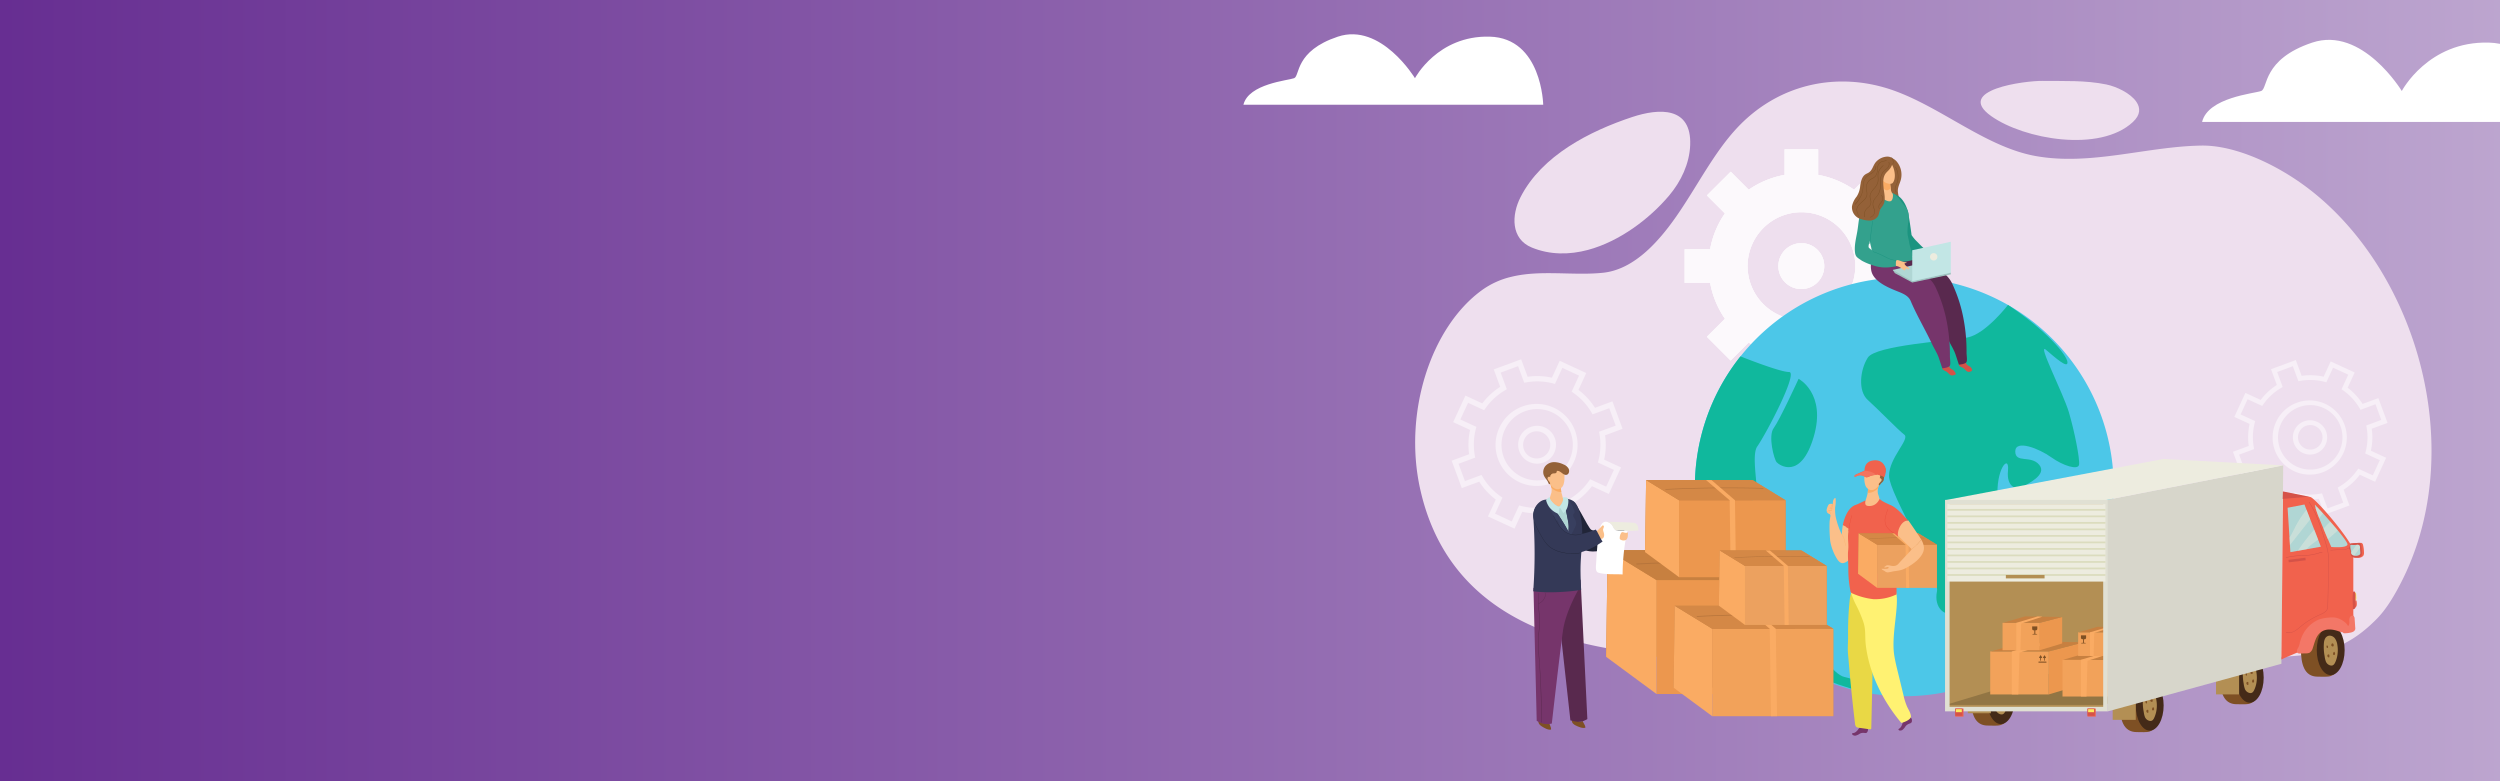 <svg xmlns="http://www.w3.org/2000/svg" xmlns:xlink="http://www.w3.org/1999/xlink" id="eUYjDZgHNsX1" shape-rendering="geometricPrecision" text-rendering="geometricPrecision" viewBox="0 0 1200 375" width="1200" height="375" preserveAspectRatio="xMidYMin slice" aria-hidden="true" focusable="false"><rect x="0" y="0" width="1200" height="375" fill="#333333" stroke="none"/><defs><path id="reuse-0" d="M915.35 128.83v-16.1h-12.23A44.2 44.2 0 0 0 896 95.5l8.63-8.64-11.38-11.38-8.64 8.64A44.37 44.37 0 0 0 867.38 77V64.76h-16.09V77a44.41 44.41 0 0 0-17.24 7.13l-8.64-8.64L814 86.86l8.64 8.64a44.2 44.2 0 0 0-7.12 17.23h-12.2v16.1h12.23a44.2 44.2 0 0 0 7.12 17.23L814 154.7l11.38 11.38 8.64-8.64c5.18 3.57 11.05 6 17.24 7.13v12.23h16.09v-12.23a44.37 44.37 0 0 0 17.23-7.13l8.64 8.64 11.38-11.38-8.6-8.64a44.2 44.2 0 0 0 7.12-17.23Zm-56 17.81a25.87 25.87 0 1 1 .04-51.74 25.87 25.87 0 0 1-.06 51.74Z"></path><path id="reuse-1" d="M870.3 120.78a11 11 0 1 1-22 0 11 11 0 0 1 22 0Z"></path></defs><style>@keyframes eUYjDZgHNsX8_tr__tr{0%{transform:translate(864.665px,127.73px) rotate(0deg)}to{transform:translate(864.665px,127.73px) rotate(360deg)}}@keyframes eUYjDZgHNsX16_tr__tr{0%{transform:translate(737.815px,213.475px) rotate(0deg)}to{transform:translate(737.815px,213.475px) rotate(360deg)}}@keyframes eUYjDZgHNsX139_tr__tr{0%{transform:translate(1108.915px,209.92px) rotate(0deg)}to{transform:translate(1108.915px,209.92px) rotate(180deg)}}@keyframes eUYjDZgHNsX142_ts__ts{0%{transform:translate(994.9px,101.24px) scale(0,0);animation-timing-function:cubic-bezier(.55,.085,.68,.53)}8.333%{transform:translate(994.9px,101.24px) scale(1.1,1.1)}11.667%,81.667%{transform:translate(994.9px,101.24px) scale(1,1)}85%{transform:translate(994.9px,101.24px) scale(1.1,1.1);animation-timing-function:cubic-bezier(.215,.61,.355,1)}to{transform:translate(994.9px,101.24px) scale(0,0)}}@keyframes eUYjDZgHNsX147_ts__ts{0%,to{transform:translate(1054.84px,175.269px) scale(0,0)}11.667%{transform:translate(1054.84px,175.269px) scale(0,0);animation-timing-function:cubic-bezier(.755,.05,.855,.06)}21.667%,25%,81.667%{transform:translate(1054.84px,175.269px) scale(1,1)}85%{transform:translate(1054.84px,175.269px) scale(1.1,1.1);animation-timing-function:cubic-bezier(.215,.61,.355,1)}}@keyframes eUYjDZgHNsX242_to__to{0%{transform:translate(972.665px,260.59px)}48.333%{transform:translate(972.665px,268.357px)}to{transform:translate(972.665px,260.516px)}}@keyframes eUYjDZgHNsX242_ts__ts{0%,99.667%,to{transform:scale(1,1)}48.333%{transform:scale(1,1.463)}}</style><defs><linearGradient id="eUYjDZgHNsX3-fill" x1="0" x2="1212.68" y1="192.12" y2="192.12" gradientUnits="userSpaceOnUse" spreadMethod="pad"><stop id="eUYjDZgHNsX3-fill-0" offset="0%" stop-color="#662d91"></stop><stop id="eUYjDZgHNsX3-fill-1" offset="100%" stop-color="#bea7d0"></stop></linearGradient></defs><g transform="matrix(1.016 0 0 1.039 -9.56 -7.55)"><rect width="1200" height="375" fill="url(#eUYjDZgHNsX3-fill)" rx="0" ry="0"></rect></g><g fill="#eedfee"><path d="M720.15 125.91c14.13-3.46 29.69-.43 44-1.94 15.29-1.61 27.56-15.63 37.09-29.9C810 81 817.61 66.37 827.75 55.23c20.1-22.09 49.15-28.23 75.88-18.74 23.13 8.25 44.37 27.14 68.07 31.44 26.43 4.79 53.32-4.56 79.55-5 16.2-.27 36 9 50.74 20.08 53.59 40.26 78.46 128.31 43.84 192.23-2.9 5.37-6.1 10.51-10 14.55-16.79 17.33-31.53 17.92-52 18.79-25.81 1.11-61.77 1.94-87.74 2.41-73.9 1.35-98.26.41-172-2.41-33.76-1.29-129.26 2.56-147.75-80.85-8.12-36.62 5.13-77.61 29.65-95.4a39.45 39.45 0 0 1 14.16-6.42Z" transform="translate(5.33 6.95)"></path><path d="M756.93 113c15.23-4.1 29.57-15 38.91-26.07 5.71-6.78 9.77-15.29 10.12-24.24.72-18.5-14.78-17.79-27.88-13.45-20.23 6.71-43.36 18.41-53.57 38.47-4.35 8.53-4.74 20 5.45 24.17 8.74 3.58 18.04 3.51 26.97 1.12ZM1020.18 42c1.91 2.85 2 6.18-1.74 9.63-15.85 14.76-52.21 8.35-68-2.86-17.76-12.61 16.21-17 24.66-16.89 10.19.13 20.5-.36 30.56 1.7 4.81.98 11.7 4.17 14.52 8.42Z" transform="translate(5.33 6.95)"></path></g><g style="animation:eUYjDZgHNsX8_tr__tr 6000ms linear infinite normal forwards" transform="translate(864.67 127.73)"><g transform="translate(-864.67 -127.73)"><g fill="#fff" opacity=".8"><use xlink:href="#reuse-0" transform="translate(5.33 6.95)"></use><use xlink:href="#reuse-1" transform="translate(5.33 6.95)"></use><use xlink:href="#reuse-0" transform="translate(5.33 6.95)"></use><use xlink:href="#reuse-1" transform="translate(5.33 6.95)"></use><use xlink:href="#reuse-0" transform="translate(5.33 6.95)"></use><use xlink:href="#reuse-1" transform="translate(5.33 6.95)"></use></g></g></g><g style="animation:eUYjDZgHNsX16_tr__tr 6000ms linear infinite normal forwards" transform="translate(737.82 213.47)"><g transform="translate(-737.82 -213.47)"><g fill="#fff" opacity=".5"><path d="m753.3 242.68-13.16 4.86-3.09-8.38c-3.89.55-7.85.4-11.68-.45l-3.73 8.1-12.75-5.87 3.74-8.11a32.44 32.44 0 0 1-7.93-8.58l-8.37 3.09-4.86-13.16 8.38-3.1c-.56-3.88-.4-7.84.45-11.67l-8.11-3.73 5.88-12.75 8.1 3.74a32.58 32.58 0 0 1 8.58-7.93l-3.09-8.38 13.17-4.85 3.09 8.37c3.89-.55 7.84-.4 11.67.45l3.74-8.1 12.74 5.88-3.73 8.1a32.4 32.4 0 0 1 7.92 8.58l8.38-3.09 4.86 13.17-8.38 3.13c.55 3.89.4 7.84-.45 11.67l8.1 3.74-5.87 12.74-8.1-3.73a32.6 32.6 0 0 1-8.59 7.92Zm-11.63 1.54 8.31-3.07-2.93-8 .92-.55a30 30 0 0 0 9.35-8.63l.62-.88 7.69 3.55 3.71-8.05-7.69-3.55.27-1a30.09 30.09 0 0 0 .48-12.71l-.18-1.06 8-2.93-3.11-8.34-8 2.94-.55-.93a29.85 29.85 0 0 0-8.62-9.34l-.88-.62 3.54-7.7-8-3.71-3.54 7.7-1-.27a29.89 29.89 0 0 0-12.7-.49l-1.07.18-2.93-7.95-8.36 3.08 2.94 8-.93.55a30 30 0 0 0-9.34 8.63l-.62.88-7.7-3.55-3.71 8 7.7 3.55-.27 1a30.09 30.09 0 0 0-.49 12.71l.19 1.06-8 2.94 3.07 8.31 7.95-2.93.55.92a30.15 30.15 0 0 0 8.63 9.35l.88.62-3.55 7.69 8 3.71 3.55-7.69 1 .26a29.93 29.93 0 0 0 12.71.49l1.06-.18ZM739.3 225a19.69 19.69 0 1 1-13.55-36.97A19.69 19.69 0 0 1 739.3 225Zm-12.74-34.51a17.1 17.1 0 1 0 11.9 32.08 17.1 17.1 0 0 0-11.9-32.09Z" transform="translate(5.33 6.95)"></path><path d="M735.63 215.05a9.09 9.09 0 1 1-6.31-17.05 9.09 9.09 0 0 1 6.31 17.05Zm-5.4-14.63a6.51 6.51 0 1 0 4.5 12.21 6.51 6.51 0 0 0-4.5-12.21Z" transform="translate(5.33 6.95)"></path></g></g></g><g><path fill="#fff" d="M1074.22 51.57h145s-.73-37.25-29.89-38.07-41.8 23.23-41.8 23.23-18.93-31.27-43-23.23-21.13 22-24.52 23.23-25.45 3.07-28.34 14.84ZM611 43.32h124.41s-.62-32-25.66-32.68-35.9 19.94-35.9 19.94-16.25-26.85-37-19.94-18.15 18.84-21 19.94-21.85 2.63-24.34 12.74Z" transform="translate(5.33 6.95)"></path><g><path fill="#4cc7e8" d="M1009.24 226.75a100.51 100.51 0 1 1-179.15-62.61 100.51 100.51 0 0 1 179.14 62.61Z" transform="translate(5.33 6.95)"></path><path fill="#10b89d" d="M958.51 139.42s-10.78 14-19.46 15.62-44.06 3.76-47.82 9.65-4.82 16.08 0 20.37 14.62 14.47 17.5 16.62-7.33 11.09-7.32 19.75 24.6 47.74 23 55.53 4 12.61 8.19 9.67 22.26-39.7 21-54 5.72-22.11 4.9-13.66 4.63 9.29 7 7.8 12-5.8 8-10.61-11.5-.55-11.5-6.44 11.49-1.33 17.27 2.82 12.87 6.27 13.34 3.6-2.18-16.07-4.87-25.18-15.46-33.77-11-30 10.57 9.26 10.31 5.9-10.05-15.19-28.54-27.44Z" transform="translate(5.33 6.95)"></path><path fill="#32c5f4" d="M1008.09 236.46s-5.74 5-7.43 11.9.53 17.85.53 17.85 9.04-17.49 6.9-29.75Z" transform="translate(5.33 6.95)"></path><path fill="#10b89d" d="M834.67 241.23c-8.29-1.5-2.83-29-12.76-8.08s4.82 33.19 1.43 32.48a66 66 0 0 1-8.73-3.53 100.7 100.7 0 0 1 15.48-98s18.78 7.52 23.34 7.52-11 29.64-15.27 35.72 4.84 35.38-3.49 33.89Z" transform="translate(5.33 6.95)"></path><path fill="#10b89d" d="M823.34 265.63s13.92-5.11 18.93.58S869.78 315.79 880 318s11.17 7.79 12.66 8-69.66-13-69.32-60.37ZM858 174.88s13.41 7 7.24 27.87-16.57 13.58-17.8 12.15-4.2-12.63-1.37-16.41S858 174.88 858 174.88Z" transform="translate(5.33 6.95)"></path><path fill="#c98243" d="M771.69 264.07h75.73l-.76 51.2h-75.73l.76-51.2z"></path><path fill="#d68a47" d="m870.87 278.44-23.45-14.37-.76 51.2 24.21 17.86v-54.69z"></path><rect width="75.73" height="54.69" fill="#ec974e" rx="0" ry="0" transform="translate(795.14 278.43)"></rect><path fill="#faab63" d="m795.14 278.44-23.45-14.37-.76 51.2 24.21 17.86v-54.69z"></path><path fill="#c78040" d="M771.69 264.07h75.73l23.45 14.37h-75.73l-23.45-14.37z"></path><path fill="#b6743b" d="M780.31 264a.23.23 0 0 1-.23-.23.22.22 0 0 1 .22-.24c23-1.13 46.3-1.38 69.29-.74a.24.24 0 0 1 0 .47c-23-.64-46.29-.39-69.25.74Z" transform="translate(5.33 6.95)"></path><path fill="#faab63" d="m831.88 333.15-.77-54.71-16.77-14.37h3.85l16.7 14.34.77 54.69-3.78.05z"></path><path fill="#c98243" d="M790.13 230.44h51.11l-.51 34.56h-51.11l.51-34.56z"></path><path fill="#d68a47" d="m857.07 240.14-15.83-9.7-.51 34.56 16.34 12.05v-36.91z"></path><rect width="51.12" height="36.92" fill="#ec974e" rx="0" ry="0" transform="translate(805.95 240.14)"></rect><path fill="#faab63" d="m805.95 240.14-15.82-9.7-.51 34.56 16.33 12.05v-36.91z"></path><path fill="#d48846" d="M790.13 230.44h51.11l15.83 9.7h-51.12l-15.82-9.7z"></path><path fill="#b6743b" d="M794.22 228.12a.16.16 0 0 1-.01-.32c15.51-.76 31.24-.93 46.77-.5.09.01.15.08.15.17 0 .08-.08.15-.16.15a612.42 612.42 0 0 0-46.75.5Z" transform="translate(5.33 6.95)"></path><path fill="#faab63" d="m830.76 277.07-.52-36.93-11.32-9.7h2.59l11.27 9.68.52 36.92-2.54.03z"></path><path fill="#c98243" d="M803.89 290.8H862l-.59 39.28h-58.1l.58-39.28z"></path><path fill="#d68a47" d="M879.98 301.82 862 290.8l-.59 39.28 18.57 13.7v-41.96z"></path><rect width="58.1" height="41.96" fill="#f2a25a" rx="0" ry="0" transform="translate(821.88 301.82)"></rect><path fill="#faab63" d="m821.88 301.82-17.99-11.02-.58 39.28 18.57 13.7v-41.96z"></path><path fill="#d48846" d="M803.89 290.8H862l17.98 11.02h-58.1l-17.99-11.02z"></path><path fill="#b6743b" d="M809.27 289.11a.17.17 0 0 1-.18-.17.17.17 0 0 1 .17-.19 692.96 692.96 0 0 1 53.16-.57.17.17 0 0 1 .17.19.17.17 0 0 1-.18.17c-17.63-.49-35.51-.3-53.13.57Z" transform="translate(5.33 6.95)"></path><path fill="#faab63" d="m850.07 343.8-.59-41.98-12.86-11.02h2.95l12.81 11 .59 41.96-2.9.04z"></path><path fill="#c98243" d="M825.45 264.21h39.22l-.4 26.51h-39.21l.39-26.51z"></path><path fill="#d68a47" d="m876.81 271.65-12.14-7.44-.4 26.51 12.54 9.25v-28.32z"></path><rect width="39.22" height="28.32" fill="#eca15f" rx="0" ry="0" transform="translate(837.59 271.65)"></rect><path fill="#faab63" d="m837.59 271.65-12.14-7.44-.39 26.51 12.53 9.25v-28.32z"></path><path fill="#d48846" d="M825.45 264.21h39.22l12.14 7.44h-39.22l-12.14-7.44z"></path><path fill="#b6743b" d="M827.34 260.81a.12.12 0 0 1 0-.24c11.9-.59 24-.72 35.88-.39a.12.12 0 0 1 .12.13.16.16 0 0 1-.13.12c-11.9-.33-24-.21-35.86.38Z" transform="translate(5.33 6.95)"></path><path fill="#faab63" d="m856.62 299.99-.4-28.34-8.68-7.44h1.99l8.65 7.42.39 28.33-1.95.03z"></path><path fill="#7e5024" d="M754.12 338.56c.3 1.28 1.51 2.43 1.55 3.76-1.31.54-3.59-.51-4.74-1.09-1.52-.76-2.39-2-1.21-3.51 1.12 1 3.11 2.22 4.67 1.37Z" transform="translate(5.33 6.95)"></path><path fill="#59294e" d="m741.31 274.3 7.15 64.54 2.2.5c1.84.42 3.78.13 5.41-.82l.53-.31-3.24-66.93Z" transform="translate(5.33 6.95)"></path><path fill="#7e5024" d="M738.08 339.33c.15 1.31 1.22 2.59 1.1 3.91-1.36.39-3.5-.91-4.58-1.61-1.41-.93-2.13-2.29-.79-3.62 1 1.12 2.83 2.55 4.48 1.88Z" transform="translate(5.33 6.95)"></path><path fill="#76356b" d="M753.5 274s-7.13 11.6-8.57 21.58c-1.5 10.36-5.39 44.79-5.39 44.79l-1 .16a8.31 8.31 0 0 1-4.93-.78l-1.32-.66-1.55-63.78Z" transform="translate(5.33 6.95)"></path><path fill="#212538" d="M774.28 246.34c0 2.8.76 5.48 0 7.19-3.45 2.07-13.66 5.67-18.69 3.61-2.21-.91-4.58-5.32-6-7.4S748 236.6 749 234c1.14-3 7.85 12.61 9.52 13.37 7.82 3.52 15.76-1.3 15.76-1.03Z" transform="translate(5.33 6.95)"></path><path fill="#fbbf89" d="M745.62 234c-.66 3.08-1.42 3.63-1.42 3.63s-2.07-.3-5.74-5.06c.24-1.04.54-2.07.9-3.07.14-.78.14-1.58 0-2.36 0-.12 0-.24-.07-.35-.23-.67-.4-1.36-.51-2.06.76.37 1.55.65 2.38.82.84.31 1.72.5 2.61.54.08.92.14 2 .31 3.08.33 1.66.85 3.28 1.54 4.83Z" transform="translate(5.33 6.95)"></path><path fill="#faab63" d="M744.09 229.21a6.14 6.14 0 0 1-4-1.39c-.26-.21-.52-.42-.76-.64 0-.12 0-.24-.07-.35-.23-.67-.4-1.36-.51-2.06.76.37 1.55.65 2.38.82.84.31 1.72.5 2.61.54.12.92.18 2 .35 3.08Z" transform="translate(5.33 6.95)"></path><path fill="#fbbf89" d="M738 220.8c.03.36-.03.72-.17 1.06-.08.19-.23.36-.3.56-.23.6.15 1 .43 1.5s.57 1.08.95 1.6c.32.55.72 1.05 1.19 1.48.68.6 1.56.91 2.47.9a3.34 3.34 0 0 0 2.66-2.57c.3-1.05.43-2.15.37-3.24.09-1.15-.1-2.3-.52-3.36A4.83 4.83 0 0 0 743 217c-1.12-.57-2.48-1-3.59-.43a3.13 3.13 0 0 0-1.43 2.44c-.04.6-.03 1.2.02 1.79Z" transform="translate(5.33 6.95)"></path><path fill="#b0d6d4" d="M746.81 250.72a4.09 4.09 0 0 1-1.39 2.07 39.26 39.26 0 0 0-3.22-4.31 32 32 0 0 1-2.83-5c-1.4-2.88-2.8-5.78-4-8.74-.44-1-.8-1.34.52-1.42.31 0 1.3-.25 1.63-.25.7 0 .95-.2 1.53.14.14.27.31.53.51.76a9.31 9.31 0 0 0 2.18 1.71c.36.29.79.47 1.24.52a.6.6 0 0 0 .31-.1l.22.12.28-.69a6 6 0 0 0 .9-1.48c.2-.45.3-.94.33-1.43.04-.05.1-.09.16-.11.14-.03.28 0 .4.07l1.1.47c.17.07.32.16.45.29.13.2.21.42.22.65 0 .24.06.49.1.74.66 5.38 1.24 10.95-.64 15.99Z" transform="translate(5.33 6.95)"></path><path fill="#343957" d="M753.62 276.19c-5.33.91-15.7 1.7-23 .67.88-11.98.88-24.02 0-36-.29-3.39 2.4-7.9 6.27-8 1 0 6.85 8.67 9.37 13.08.3.52.55 1 .74 1.35.22.34.37.72.43 1.12l.08-.25c.25-1.66.18-3.36-.2-5-.67-4-2-8.92-1.75-10.87.67.07 1.34.18 2 .33a6 6 0 0 1 2.93 1.46 8 8 0 0 1 1.7 2.88c3.34 8.58 1.42 18.39 1.15 27.73-.07 3.88.1 7.69.28 11.5Z" transform="translate(5.33 6.95)"></path><path fill="#946138" d="M735.55 220.73a4.56 4.56 0 0 1 1.23-4.32 5.61 5.61 0 0 1 4.06-1.54c1.48.06 2.94.43 4.27 1.09a4.83 4.83 0 0 1 2.47 2c.51 1 .29 2.49-.68 2.91s-1.78-.22-2.53-.79-1.62-1.22-2.51-.95c.23.44-.19 1-.63 1.09s-.93 0-1.37.17a1.67 1.67 0 0 0-1.1 1.8c-.18-.53-1-.33-1.19.21s.3 1.24.63 1.69c.2.26.95 1.13.23 1.36-.39.13-.66-1-.85-1.29-.68-1.16-1.67-2.1-2.03-3.43Z" transform="translate(5.33 6.95)"></path><path fill="#383f5f" d="M751.25 244.15c-.04.7-.23 1.38-.56 2-1 2.18-2.86 5.3-3.82 7.49.45-3.14 1.13-7.25.52-10.39-.67-4-2-8.92-1.75-10.87.67.07 1.34.18 2 .33.26.4.46.79.59 1 .86 1.46 1.6 3 2.19 4.58.14.3.14.64 0 .94-.12.16-.26.3-.41.44-.56.63-.09 1.49.35 2.19.5.67.8 1.46.89 2.29Z" transform="translate(5.33 6.95)"></path><path fill="#fff" d="M770.7 247.58c1.74.15 3.48.23 5.23.26-.21.66-.38 1.36-.53 2.07 0 .15-.07.3-.1.45a97.94 97.94 0 0 0-1.77 18.43c-3.74-.25-7.76.18-11.47-.79-1.71-.44-1.38-2.51-1.22-5 .19-3.11.41-6.22.68-9.31.13-2.5.53-4.98 1.19-7.4a6 6 0 0 1 1-2 2.31 2.31 0 0 1 2.17-.76 4.26 4.26 0 0 1 3 2.32c.26.61.65 1.16 1.15 1.61.21.09.44.13.67.12Z" transform="translate(5.33 6.95)"></path><path fill="#edecdf" d="M781.05 247.73a73.02 73.02 0 0 1-10.35-.15c-.23 0-.46-.06-.66-.17-.5-.45-.89-1-1.15-1.61a4.26 4.26 0 0 0-3-2.32c1.82 0 12 .32 13 .55.42.06.82.21 1.18.43.43.44.73.98.88 1.57.1.56.13 1.13.1 1.7Z" transform="translate(5.33 6.95)"></path><path fill="#383f5f" d="M748.3 251.61c-.85-2.11-3.49-3-4.57-5-.64-1.19-.67-2.68-1.51-3.74-.54-.08-1.1.02-1.57.29-.86-2.38-1.79-4.74-2.77-7.08-.31-.74-1.29-2.17-1-3l.07-.16c1 0 6.85 8.67 9.37 13.08.22.47.48.91.74 1.35q.27.43.51.87a2 2 0 0 1 .11.2c.61.94.83 2.09.62 3.19Z" transform="translate(5.33 6.95)"></path><path fill="#fbbf89" d="M764.65 249.69c0-1-.7-1.89-.44-2.81.15-.32.26-.66.34-1 0-.36-.31-.77-.64-.62a.56.56 0 0 0-.21.17l-2.11 2.17c-.27.25-.5.55-.67.88-1.32 2.8 3.91 5.01 3.73 1.21ZM776.17 248.61c-.6.23-1.25.25-1.86.06-.37-.12-.79-.31-1.14-.14-.2.12-.35.29-.44.49-.4.71-.6 1.52-.59 2.33-.01.2.05.4.16.56.09.09.2.16.31.2.75.43 1.65.49 2.45.15 1-.59 1-2 1-3.19Z" transform="translate(5.33 6.95)"></path><path fill="#343957" d="M737.64 236.26c2.27 2.27 3 5.92 5 8.37s3.19 4.46 6.59 5 8.55-1.24 11.41-2.4c1.26 1.81 2 3.95 3.27 5.75a35 35 0 0 1-9.32 4.82 19 19 0 0 1-12.15-.5c-5.08-2.06-7.54-6.32-9.76-10.6a16.72 16.72 0 0 1-2-5.28c-.42-3.07 2.16-9.92 6.96-5.16Z" transform="translate(5.33 6.95)"></path><path fill="#c2e6e5" d="m747.41 234.76-.09.53a6.16 6.16 0 0 1-2.08 3.91.22.22 0 0 1-.19.07c-.08 0-.11-.09-.14-.16a15 15 0 0 0-.84-1.46c-.21-.35-.34-.72-.84-.72-.2.92-.3 1.87-.27 2.81a9.08 9.08 0 0 1-6.14-6.52c0-.08.03-.15.07-.22l.12-.2a3 3 0 0 1 1.67-1.11c-.12.61.05.82.33 1.38.66 1.1 1.58 2 2.69 2.64.36.29.79.47 1.24.52a.6.6 0 0 0 .31-.1l.07-.07.43-.5a6 6 0 0 0 .9-1.48c.2-.45.3-.94.33-1.43a3.8 3.8 0 0 0-.23-.91l1.43.06c.18 0 .37.02.54.08.48.27.77.8.75 1.35.03.51.01 1.02-.06 1.53Z" transform="translate(5.33 6.95)"></path><path fill="#212538" d="M749.83 258.93c-1.65-.02-3.3-.2-4.9-.57-2.37-.4-4.6-1.36-6.53-2.79a16.23 16.23 0 0 1-3.32-4.15 52.47 52.47 0 0 1-4.02-7.9c0-.02 0-.04.02-.05a.07.07 0 0 1 .09 0 54.8 54.8 0 0 0 4 7.84 15.92 15.92 0 0 0 3.3 4.1 15.08 15.08 0 0 0 6.46 2.76c2.87.73 5.87.75 8.75.07a.07.07 0 1 1 0 .14c-1.25.36-2.55.54-3.85.55ZM751 249.94a9 9 0 0 1-4.66-1.28c-3-1.81-4.63-5.21-6-7.94a.08.08 0 0 1 0-.1.08.08 0 0 1 .1 0c1.32 2.71 3 6.09 5.91 7.87a8.9 8.9 0 0 0 7.71.69c.02 0 .04 0 .05.02.02.03.02.07 0 .1a9 9 0 0 1-3.11.64Z" transform="translate(5.33 6.95)"></path><path fill="#7e5024" d="M746.32 220.63a1 1 0 0 1-.65-.23l.09-.12a.9.9 0 0 0 .93.12c.3-.15.48-.46.49-.79h.15a1 1 0 0 1-1 1ZM736.9 221.91h-.15c.04-.32.26-.6.57-.7.17-.06.34-.1.52-.13l.33-.08c.44-.12.83-.4 1.08-.79l.13.08a2.1 2.1 0 0 1-1.51.93c-.17.03-.33.07-.49.13a.71.71 0 0 0-.48.56Z" transform="translate(5.33 6.95)"></path><path fill="#59294e" d="M733.26 282.8a.08.08 0 0 1-.07 0 .09.09 0 0 1 0-.1 5.25 5.25 0 0 0 3.28-5.05.08.08 0 1 1 .15 0 5.42 5.42 0 0 1-3.38 5.2Z" transform="translate(5.33 6.95)"></path><path fill="#59294e" d="M734.53 339.86a.08.08 0 0 1-.07-.08c0-9.25-.25-18.62-.89-27.85 0-.51-.07-1-.11-1.52-.4-4.12-.5-8.26-.33-12.39 0-.74.11-1.49.18-2.22.1-1.2.22-2.45.24-3.68 0-1.93-.09-3.86-.28-5.78a36.46 36.46 0 0 1 0-8.61.07.07 0 1 1 .14 0c-.32 2.85-.3 5.73.06 8.57a56 56 0 0 1 .28 5.8c0 1.24-.14 2.49-.24 3.7-.07.72-.14 1.47-.18 2.21-.18 4.13-.07 8.26.33 12.37 0 .51.07 1 .1 1.52.65 9.23.95 18.61.9 27.86a.09.09 0 0 1-.13.1Z" transform="translate(5.33 6.95)"></path><path fill="#76356b" d="M883.93 345.75c.4.33.93.48 1.45.4.72-.19 1.4-.5 2-.94a3.62 3.62 0 0 1 2-.37c.25 0 .5.07.76.07a1 1 0 0 0 .7-.29 2 2 0 0 0 .39-.82 2.11 2.11 0 0 0-1.23-2.5c.06 0-.41.7-.45.73-.36.42-.98.51-1.45.22-.14-.1-.28-.23-.44-.21-.1.02-.2.08-.27.16-.3.31-.57.65-.81 1-.3.42-.66.8-1.06 1.13-.37.32-.82.53-1.31.6a.89.89 0 0 0-.36.07.33.33 0 0 0-.2.33c.02.1.06.19.12.27ZM906.38 343.67c.5.12 1.04.03 1.47-.27a6.71 6.71 0 0 0 1.47-1.73 4 4 0 0 1 1.71-1.22c.24-.09.49-.16.72-.27.25-.12.44-.33.55-.58a2 2 0 0 0 .08-.93 1.76 1.76 0 0 0-.39-1 1.8 1.8 0 0 0-1.55-.8 4 4 0 0 1-.16.88c-.18.54-.7.88-1.27.84-.16 0-.34-.09-.48 0a.55.55 0 0 0-.18.26c-.17.4-.31.82-.43 1.25a7.86 7.86 0 0 1-.58 1.51 3 3 0 0 1-1 1.14 1.1 1.1 0 0 0-.31.22c-.1.1-.12.26-.07.39.05.08.12.15.21.19.06.05.13.1.21.12Z" transform="translate(5.33 6.95)"></path><path fill="#e9d845" d="M881.74 297.91c.07 3.52-.3 5.74 0 9.32.37 3.78.54 6.47.91 10.25a760.4 760.4 0 0 0 2.43 22.87c0 .57.2 1.12.56 1.57a2 2 0 0 0 1.12.42l5.35.77c.24 0 .51.05.66-.16.1-.16.14-.34.12-.52q.29-11.82.53-23.65c.15-7.34-.35-14.93.35-22.16.44-4.57 1.67-9.32 1.66-13.86 0-1.35-.63-3.08.09-4.27-.89 1.47-3.91-.51-4.82-1a11.05 11.05 0 0 0-7-1.45c-.42 0-.17 1.27-.46 1.62-.36 1.11-.6 2.26-.72 3.42-.57 5.6-.83 11.21-.78 16.83Z" transform="translate(5.33 6.95)"></path><path fill="#fff272" d="M885.09 282.5a62.84 62.84 0 0 1 3.6 8c1.8 4.62 1 7.34 1.57 12.28 1.75 14.09 8.43 26.94 17 37.23.47.08 4.47-1.27 4.68-2.95-.09-1.72-1.09-3.17-1.81-4.68a29.34 29.34 0 0 1-1.78-5.61L905.73 316c-.68-2.76-1.36-5.53-1.81-8.34-1.61-10 2.66-24.16.77-30.75-1.73.28-3.48.46-5.23.54-1.9-.05-4.12.76-5.94.14-3.77-1.28-6.54-.43-10.49-.39.58 1.8 1.27 3.58 2.06 5.3Z" transform="translate(5.33 6.95)"></path><path fill="#fbbf89" d="M878.81 249.79a39.31 39.31 0 0 1-3-8.63 19.68 19.68 0 0 1-.27-4.55c.26-1.44.34-2.9.23-4.36 0-.08-.24-.12-.27-.11a.79.79 0 0 0-.53.4 3.69 3.69 0 0 0-.54 1.97v.69c0-.5-1.43-.34-1.72-.18-.3.21-.52.51-.63.86-.25.48-.43 1-.56 1.52-.12.53-.06 1.08.17 1.57.48.9 1.75.58 1.59 1.83-.18.87-.31 1.75-.4 2.64-.05 1-.06 2.06-.05 3.1 0 2.05.17 4.1.33 6.15a24 24 0 0 0 3.52 9c1.42 1.92 2.57 2.14 4.58.85 1.62-1 2.15-3.1 2.55-5l1.82-8.58c.05-.23.05-.47 0-.7-.1-.29-.28-.53-.53-.71-.82-.74-4.5-4-5.46-3.48-.48.26-1.04 5.24-.83 5.72Z" transform="translate(5.33 6.95)"></path><path fill="#f1624d" d="M879.24 245.07c0 .11 1.35.65 1.4.76.07.14.19.26.33.34a19.5 19.5 0 0 0 3.4 1.75c.11.05.24.05.35 0 .12-.1.18-.23.18-.38.22-2 3.2-12.81.73-12.18-4.32 1.14-6.06 7.76-6.39 9.71Z" transform="translate(5.33 6.95)"></path><path fill="#fbbf89" d="M889.54 234.71c.68 3.21 1.48 3.79 1.48 3.79s2.16-.31 6-5.28a28.37 28.37 0 0 0-.93-3.21 6.56 6.56 0 0 1 0-2.46l.06-.37c.25-.7.43-1.42.54-2.15-.8.39-1.63.68-2.49.86-.87.33-1.8.52-2.73.56-.08 1-.14 2.09-.31 3.22-.36 1.73-.9 3.42-1.62 5.04Z" transform="translate(5.33 6.95)"></path><path fill="#faab63" d="M891.14 229.67c1.5 0 2.96-.5 4.13-1.46.27-.21.54-.43.8-.66l.06-.37c.25-.7.43-1.42.54-2.15-.8.39-1.63.68-2.49.86-.87.33-1.8.52-2.73.56-.08.96-.14 2.09-.31 3.22Z" transform="translate(5.33 6.95)"></path><path fill="#fbbf89" d="M897.47 220.89c-.03.38.03.75.18 1.1.09.21.24.38.32.59.24.63-.16 1.07-.45 1.56s-.6 1.13-1 1.67c-.33.57-.74 1.1-1.22 1.55-.72.62-1.64.95-2.59.94a3.51 3.51 0 0 1-2.78-2.68c-.31-1.1-.44-2.24-.38-3.38-.09-1.2.1-2.4.54-3.51a5 5 0 0 1 2.23-1.86c1.16-.6 2.59-1.08 3.74-.45.87.56 1.43 1.5 1.5 2.54.02.64 0 1.29-.09 1.93Z" transform="translate(5.33 6.95)"></path><path fill="#f1624d" d="M890.12 233.19c-4.08 2.19-5.48 2.15-6.26 4.12-1.3 3.27-1.55 7.71-2 11.21s.32 5.41-.08 8.9c-.26 2.31.15 6.45.09 8.78-.01 3.52.32 7.03 1 10.48.02.25.1.5.22.71.2.24.47.42.77.52a33.37 33.37 0 0 0 10.14 2.75c3.8.12 7.57-.66 11-2.3.13-4.9-.45-9.09-.32-14 .01-2.18.15-4.36.4-6.53.15-1.2.38-2.38.51-3.58s.19-2.46.23-3.7c.16-4.32.79-9.46-1.6-13.29-1.29-2.08-5.18-2.59-7.31-4.72-.1-.1-1.23 3.5-5.09 3.39-1.51-.04-2.14-.49-1.7-2.74Z" transform="translate(5.33 6.95)"></path><path fill="#946138" d="M897.89 223.43a1 1 0 0 0-1-.88c.42-.44.24-2.09-.07-2.58a1.76 1.76 0 0 0-1.43-.75c-.56 0-1.13.08-1.67.23-.56.15-1.14.25-1.72.27a8.34 8.34 0 0 1-1.38-.25.84.84 0 0 1-.67-.42 1 1 0 0 1 .29-.94 6.3 6.3 0 0 1 2.92-2.45 6.72 6.72 0 0 1 1.9-.21c1.76 0 3.42.17 4.3 1.93s-.17 3-.36 4.57c0 .5-.04 1.01-.13 1.51-.28.83-1 1.26-1.53 1.9-.24.29-.34.84-.69.56-.84-.67 1.28-1.71 1.24-2.49Z" transform="translate(5.33 6.95)"></path><path fill="#f1624d" d="M884.87 221.9a5 5 0 0 0 1.51-.52 3.57 3.57 0 0 1 2.91.21c.35.25.74.44 1.15.55.55.02 1.08-.13 1.55-.41a8.46 8.46 0 0 1 2.93-.69c.12 0 .18.07.32 0 .13-.05.27-.1.41-.12h.27c.53.14 1.05.3 1.57.47.58.16 1.13.42 1.62.77a7.8 7.8 0 0 0 .72-4 5.26 5.26 0 0 0-.78-1.92c-1.31-2.08-3.55-2.58-5.87-2.06-1.1.22-2.07.83-2.74 1.73a5.09 5.09 0 0 0-.78 2.72c0 .1-.01.21-.06.31a.7.7 0 0 1-.25.17l-3.79 1.67c-.56.34-.83.57-.69 1.12Z" transform="translate(5.33 6.95)"></path><path fill="#f3745e" d="M884.87 221.9a5 5 0 0 0 1.51-.52 3.57 3.57 0 0 1 2.91.21c.35.25.74.44 1.15.55.55.02 1.08-.13 1.55-.41a8.28 8.28 0 0 1 3.29-.71 8.09 8.09 0 0 0-4.17-1.86 9.36 9.36 0 0 0-1.52-.12.7.7 0 0 1-.25.17l-3.79 1.67c-.55.24-.82.47-.68 1.02Z" transform="translate(5.33 6.95)"></path><path fill="#e54231" d="M882.07 248.08c.04 0 .07-.03.08-.07.06-1.28.25-2.56.55-3.81 0-.16.07-.31.1-.47l.12-.54c.16-.9.4-1.77.7-2.63a.08.08 0 0 0 0-.1.09.09 0 0 0-.1 0c-.3.87-.54 1.75-.71 2.65 0 .18-.07.36-.11.54l-.1.46a21 21 0 0 0-.6 3.89.08.08 0 0 0 .08.08Z" transform="translate(5.33 6.95)"></path><path fill="#faab63" d="M880.41 255.07a.08.08 0 0 0 .08-.08 14.1 14.1 0 0 0-.84-4c-.1-.19-.22-.36-.33-.54-.2-.25-.34-.54-.44-.84a.08.08 0 0 0-.1-.06.07.07 0 0 0 0 .09 3 3 0 0 0 .46.9c.12.17.22.34.32.52.14.32.24.66.31 1a14 14 0 0 1 .51 2.95c0 .02.01.05.03.06ZM872.09 239a.08.08 0 0 0 0-.11.27.27 0 0 1 0-.33c.09-.1.2-.18.34-.21.18-.04.36-.06.55-.06.32.02.64-.05.91-.22.1-.07.17-.18.18-.31 0-.22-.2-.37-.41-.41.17-.06.33-.15.48-.25.16-.11.23-.25.18-.38s-.29-.18-.36-.19h-.25c.17-.06.33-.13.49-.21.22-.12.24-.24.23-.33s-.06-.15-.2-.2l.17-.07a.3.3 0 0 0 .13-.12c.05-.1.05-.2 0-.29a.91.91 0 0 0-.41-.31.08.08 0 0 0-.1.05.07.07 0 0 0 0 .1c.13.04.25.13.33.24 0 .05.06.11.05.14l-.07.05c-.2.1-.41.14-.63.14h-.21v.15h.61c.05 0 .16 0 .18.11s-.11.13-.15.16c-.29.14-.58.25-.89.34l-.52.13h1.23c.13 0 .21 0 .23.08s-.05.15-.13.2c-.27.2-.59.31-.92.34l-.48.05.47.11h.52c.15 0 .29.13.29.26a.33.33 0 0 1-.13.19c-.25.15-.53.21-.82.19-.2 0-.39.02-.58.06a.75.75 0 0 0-.43.27.43.43 0 0 0 0 .52.09.09 0 0 0 .12.12Z" transform="translate(5.33 6.95)"></path><path fill="#faab63" d="M872.45 239.27c.28-.15.5-.41.58-.72a.07.07 0 0 0 0-.1l-.09.06v.06c-.09.25-.27.46-.5.59-.02.03-.02.07 0 .1s-.02.01.01.01Z" transform="translate(5.33 6.95)"></path><path fill="#faab63" d="M873.36 239.67a.07.07 0 0 0 0-.1c-.17-.33-.26-.7-.28-1.07a.08.08 0 0 0-.08-.07.08.08 0 0 0-.08.08 3 3 0 0 0 .3 1.13.07.07 0 1 0 .14.03Z" transform="translate(5.33 6.95)"></path><path fill="#c98243" d="M892.15 256.02h28.69l-.29 19.39h-28.68l.28-19.39z"></path><path fill="#d68a47" d="m929.71 261.46-8.87-5.44-.29 19.39 9.16 6.77v-20.72z"></path><rect width="28.68" height="20.71" fill="#eca15f" rx="0" ry="0" transform="translate(901.03 261.46)"></rect><path fill="#faab63" d="m901.03 261.46-8.88-5.44-.28 19.39 9.16 6.77v-20.72z"></path><path fill="#d48846" d="M892.15 256.02h28.69l8.87 5.44h-28.68l-8.88-5.44z"></path><path fill="#b6743b" d="M892.11 251.67a.09.09 0 0 1-.09-.09.08.08 0 0 1 .08-.09 342.8 342.8 0 0 1 26.3-.25c.02.01.03.04.03.06s0 .08-.09.09c-8.7-.24-17.53-.15-26.23.28Z" transform="translate(5.33 6.95)"></path><path fill="#faab63" d="m914.95 282.19-.29-20.73-6.35-5.44h1.45l6.33 5.43.29 20.72-1.43.02z"></path><path fill="#fbbf89" d="M912.23 256.65c-.14-.4-7.05-6.78-7.22-7.27-.36-1 .1-2.57 1-3.93 2.07-3.15 4.73-2.52 4.73-2.52s2.83 4 6 8.86l.15.27a22.27 22.27 0 0 1-4.66 4.59Z" transform="translate(5.33 6.95)"></path><path fill="#fbbf89" d="M897.81 266.07h.49c.62.04 1.25.04 1.87 0a4 4 0 0 0 .5-.09c.25 0 .47-.17.56-.4s0-.06 0-.09a.29.29 0 0 0-.08-.14.77.77 0 0 0-.63-.11c-.22 0-.42.14-.64.19-.2.03-.39.03-.58 0-.08 0-.18-.06-.19-.14s.07-.15.14-.19l.55-.36c.11-.08.3-.28.45-.28a2 2 0 0 1 .94-.06c.16 0 .32 0 .47.06.52.13 1.05.22 1.58.27a3.3 3.3 0 0 0 2.76-1.13c1.66-2 6.3-6.53 6.22-6.91a22.27 22.27 0 0 0 4.66-4.59 8.42 8.42 0 0 1 1.28 3.88c.05 2.45-1.67 4.55-3.45 6.21a26 26 0 0 1-5.26 3.55c-1.1.59-2.3 1-3.53 1.19l-2.64.4c-.78.2-1.57.36-2.37.47-.35 0-.69-.07-1-.22-.23-.12-.42-.29-.64-.43-.55-.37-1.19-.53-1.46-1.08Z" transform="translate(5.33 6.95)"></path><path fill="#f1624d" d="M907.44 239.52a44.42 44.42 0 0 0 3.3 3.41c-3.19-.33-5.61 4.68-5 7.66-1.67-1.15-3-2.74-3.81-4.6-.94-1.81-2-4.08-1.71-6.18.15-1.22.27-4.37 1.81-4.17s3.89 2.36 5.41 3.88Z" transform="translate(5.33 6.95)"></path><path fill="#e54231" d="M903.87 249a.08.08 0 0 0 0-.15 7.9 7.9 0 0 1-2.74-2.06 6.22 6.22 0 0 1-1.43-2.3 7.22 7.22 0 0 1 .17-3.81c.28-1.1.64-2.19 1.06-3.25a.08.08 0 0 0 0-.1.09.09 0 0 0-.1.05 27.62 27.62 0 0 0-1.07 3.26 7.31 7.31 0 0 0-.16 3.89c.3.89.8 1.7 1.45 2.36.77.9 1.72 1.62 2.8 2.11Z" transform="translate(5.33 6.95)"></path><path fill="#946138" d="M905.09 70.59a9.79 9.79 0 0 1 2 8.67c-.46 1.78-1.44 3.47-1.46 5.31 0 1.49.62 3 .49 4.44a5.84 5.84 0 0 1-1.67 3.4c-.91.9-1.92 1.71-3 2.4-1.11.83-2.33 1.5-3.63 2a11 11 0 0 1-3.48.41c-1.8 0-3.84-.4-4.84-1.9a4.31 4.31 0 0 1-.12-4c.64-1.26 1.5-2.4 2.54-3.35a7.92 7.92 0 0 0 2.2-3.1c.55-1.89-.39-4 .09-5.87a5.62 5.62 0 0 1 3.26-3.5c.77-.25 1.46-.7 2-1.3.6-.91.25-2.13.4-3.21.51-3.54 3.62-2.26 5.22-.4Z" transform="translate(5.33 6.95)"></path><path fill="#d55248" d="M936 169.19c.4.18.8.4 1.17.63.91.67 1.51 1.94 2.81 1.7.28-.05.55-.14.81-.25.39-.17.57-.6.42-1a2.71 2.71 0 0 0-1.13-1.35c-.7-.29-1.3-.8-1.69-1.45a.77.77 0 0 0-1-.45 3 3 0 0 1-1.09.11 2 2 0 0 1-.4-.1.8.8 0 0 0-1 .7c-.02.12-.02.23 0 .35.1.45.42.82.84 1Z" transform="translate(5.33 6.95)"></path><path fill="#59294e" d="M918.86 119.48c.74.29 1.48.59 2.2.91 4.57 2 8.8 4.45 10.86 9.23a69.29 69.29 0 0 1 5.32 16.89 84.19 84.19 0 0 1 1.37 15.92c0 1 .42 3.47 0 4.36s-2.7 1.26-3.66 1.28c-.57-1.62-1.08-3.27-1.64-4.91-.83-2.43-2.27-4.55-3.36-6.87-2.34-5-5.22-9.69-7.67-14.62-1-1.95-1.68-3.95-2.5-5.9s-2.69-2.93-4.47-3.83c-1.38-.71-2.95-1-4.34-1.79-1.58-.86-3-2-4.46-2.91-3-1.94-5.37-2.7-5.74-6.64a9 9 0 0 1 .19-3.66c.66-1.78 2.82-1 4.47-.86 4.6.57 9.11 1.7 13.43 3.4Z" transform="translate(5.33 6.95)"></path><path fill="#d55248" d="M928 170.93c.4.18.8.39 1.17.63.92.67 1.51 1.94 2.82 1.7a6.6 6.6 0 0 0 1.5-.56 3.38 3.38 0 0 0-1.4-2.08c-.9-.51-2-1.08-1.76-2.3-.6.39-1.3.56-2 .51-.44-.06-.86-.3-1.26-.35-.11.42-.17.86-.16 1.3.11.45.43.82.85 1Z" transform="translate(5.33 6.95)"></path><path fill="#76356b" d="M910.88 121.22c.75.29 1.48.59 2.2.91 4.58 2 8.8 4.45 10.86 9.23a69.75 69.75 0 0 1 5.33 16.89 84.15 84.15 0 0 1 1.36 15.91c0 1 .42 3.48 0 4.36s-2.7 1.27-3.66 1.29c-.58-1.62-1.09-3.28-1.65-4.91-.83-2.43-2.27-4.55-3.35-6.87-3.25-6.94-7.19-13.47-10.18-20.52-1.19-2.83-4.43-3.83-7-4.89-4.36-1.77-11.46-4.84-12-10.28a8.86 8.86 0 0 1 .19-3.66c.65-1.78 2.81-1.05 4.46-.86 4.6.56 9.12 1.7 13.44 3.4Z" transform="translate(5.33 6.95)"></path><path fill="#1c9480" d="M902.92 86c3.89.45 6.29 4.39 7.38 8 .67 2.19 1.93 11.88 1.93 11.88a18.28 18.28 0 0 0 2.64 3.17c2.22 2.23 3.91 4.19 7.67 6.2-.09.87-.44 1.7-1 2.37-.87 1.17-.87 1.25-1.91.81-3.55-1.5-8.14-2-10.62-4.62s-3.3-6.43-3.35-9.88c-.05-3.73-1.29-7.69-2.19-11.34-.54-2.19-1.69-4.48-2.08-6.57.5-.07 1.02-.07 1.53-.02Z" transform="translate(5.33 6.95)"></path><path fill="#33a18d" d="M896.21 85.81c.1.05.19.1.27.17 1.48 1.11 2.53 2.48 4.64 2.37 1.81-.1 1.31-1.65 1.62-2.86 1.76.78 3 2.19 4.45 4.21 1.58 2.19 3.2 3.34 3.6 6 .32 2.17-.54 5.15-.54 8.77 0 1.81.6 3.31.84 5.12.2 1.5 2 6.56 2 8.18-1.16.34-2.35.6-3.55.79-2.46.26-5.26.11-7.65.41a29 29 0 0 1-4.47-.13c-.57 0-1.57.31-2.09.12-1.86-.67-2.08-5.67-2.56-7.42-1.14-4.08-.71-8.36-1.2-12.54-.27-2.37-.51-4.75-.74-7.12-.17-1.77-.53-3.91.9-5.2 1.09-.97 3.27-1.52 4.48-.87Z" transform="translate(5.33 6.95)"></path><path fill="#fbbf89" d="M903 85.82c.2.27.3.6.3.94 0 .79-.14 2.39-1 2.8-1.23.61-3.49-.9-4.45-1.53a6 6 0 0 1-1.9-1.6c-.52-.89 0-1.19.51-2a8.46 8.46 0 0 0 1.15-2.5c.2-.73.34-1.51.47-2.25.08-.43.12-.87.19-1.3 0-.28.03-.56.07-.84a.44.44 0 0 1 .06-.12h.07c.2-.08.44.26.68.39.45.2.89.42 1.31.67.51.37 1 .74 1.54.42-.05.22-.07.45-.06.68l.17-1.21c-.19 1.76-.13 3.54.17 5.28.01.58.15 1.15.4 1.68.05.16.16.32.32.49Z" transform="translate(5.33 6.95)"></path><path fill="#faab63" d="M902.2 83.44c-.35.34-.76.63-1.21.83-1 .48-2.22-.6-2.81-1.31-.26-.3-.47-.64-.62-1 .2-.73.34-1.51.47-2.25.08-.43.12-.87.19-1.3 0-.28.03-.56.07-.84l.13-.17c.2-.08.44.26.68.39.45.2.89.42 1.31.67.51.37 1 .74 1.54.42-.05.22-.07.45-.06.68l.17-1.21c-.29 1.69-.24 3.42.14 5.09Z" transform="translate(5.33 6.95)"></path><path fill="#fbbf89" d="M897.79 75a4.11 4.11 0 0 1 1.63-2.66 4.59 4.59 0 0 1 2.58-.84c.65.13 1.06 1 1.3 1.55.92 2.17 1.44 5.57 0 7.65-.65.92-2.22.57-3.1.24a4.1 4.1 0 0 1-2.47-2.66c-.22-1.08-.2-2.2.06-3.28Z" transform="translate(5.33 6.95)"></path><path fill="#33a18d" d="M890.41 87.9c-1.55 1.94-1.88 4.53-2.33 5.82-1.21 3.44-1.31 7-1.93 10.56-.57 3.2-1.47 6.64-1.08 9.9.27 2.33 1.33 2.6 3.28 4a25.8 25.8 0 0 0 5.16 2.16 17.92 17.92 0 0 0 8.77.92c1.11-.14 2.57-.39 2.57-.39.16-.31-.15-3.78 0-3.81-3.43.66-6.72-.87-10.3-2.93-.96-.63-1.88-1.33-2.74-2.09s1-4.6 1.37-6.55c.55-3.2 1.91-6.56 2.17-9.76.23-2.75.78-6-.35-8.57-.56-1.27-1.64-2.96-4.59.74Z" transform="translate(5.33 6.95)"></path><path fill="#946138" d="M901.55 74.41c-.58.66-1.27 1.22-1.79 1.93-1.33 1.83-1.23 4.3-1 6.55.22 2.89 1.36 6.15-.32 8.85-.36.58-.84 1.08-1.16 1.68-.56 1-.58 2.33-1.16 3.37a4.64 4.64 0 0 1-3.65 2.1c-1.46.06-2.91-.15-4.3-.61a5.88 5.88 0 0 1-4.55-6.2 10.54 10.54 0 0 1 2.24-4.66 11 11 0 0 0 1.7-5c.3-2.15.77-4.57 2.59-5.73.43-.28.92-.46 1.36-.72 2-1.17 2.15-3.51 3.61-5.16a7.62 7.62 0 0 1 5.44-2.59c3.98-.02 2.74 4.18.99 6.19Z" transform="translate(5.33 6.95)"></path><path fill="#1c9480" d="M892.15 110.09c.06 0 .1-.05.11-.1.42-3.58.88-7.21 1.38-10.78a.11.11 0 0 0-.1-.13.1.1 0 0 0-.12.1c-.5 3.57-1 7.2-1.39 10.79 0 .06.04.11.1.12ZM904.6 118.07h.58a.11.11 0 0 0 .1-.13.12.12 0 0 0-.12-.1c-2.08.21-4-.81-5.93-1.8l-1-.5c-1.42-.71-2.9-1.3-4.42-1.78a.11.11 0 0 0-.07.21c1.51.47 2.98 1.07 4.39 1.78l1 .49c1.74.88 3.55 1.83 5.47 1.83Z" transform="translate(5.33 6.95)"></path><path fill="#9fc2c0" d="m908.53 129.57.98 1.53 8.37 4.52 18.51-3.91v-.85l-27.62-1.29h-.24z"></path><path fill="#b0d6d4" d="m917.88 134.95-9.35-5.38 18.61-4.33 9.25 5.62-18.51 4.09z"></path><path fill="#c2e6e5" d="m917.88 134.95 18.51-4.09v-14.83l-18.51 4.09v14.83z"></path><path fill="#edecdf" d="M921.08 116.32a1.77 1.77 0 1 0 3.54 0 1.77 1.77 0 0 0-3.54 0Z" transform="translate(5.33 6.95)"></path><path fill="#fbbf89" d="M906.86 118.29h.1a8.25 8.25 0 0 0 2.78.68c.09.07.06.24 0 .32a.6.6 0 0 1-.35.08.58.58 0 0 0-.37 0c-.69.45 1.34 2 1.62 2.16s.56.39.52.69a1 1 0 0 1-.92-.16c-.25-.2-.56-.34-.88-.38a2 2 0 0 1 .36.84l-.74-.31.09.6c-.57.07-1-.41-1.48-.79a5.61 5.61 0 0 0-2.87-1.34 9.19 9.19 0 0 1 .12-2.57c.46-.44 1.42-.06 2.02.18Z" transform="translate(5.33 6.95)"></path><path fill="#7e5024" d="M903.07 71.84h.06a1 1 0 0 0 .39-1 4.19 4.19 0 0 0-.82-2.33.11.11 0 0 0-.16 0 .12.12 0 0 0 0 .16c.48.64.76 1.4.79 2.2 0 .23 0 .62-.28.76a.11.11 0 0 0 .05.21ZM892.35 97.42a3 3 0 0 0 2.26-3 5.42 5.42 0 0 0-.41-1.58 8 8 0 0 1-.34-1.08c-.17-.84-.05-1.7.34-2.47.28-.52.61-1 1-1.45a8 8 0 0 0 2.07-4.1c.14-.94.2-1.88.16-2.83v-1.25a6.45 6.45 0 0 1 1.06-3.79c.36-.45.77-.86 1.22-1.22.35-.28.68-.59 1-.91.8-.75 1.08-1.9.72-2.93a.12.12 0 0 0-.16 0 .12.12 0 0 0-.05.15c.32.95.05 2-.68 2.67-.29.32-.63.61-1 .9-.46.37-.88.8-1.25 1.26a6.69 6.69 0 0 0-1.11 3.92v1.26c.03.93-.02 1.86-.15 2.78a7.84 7.84 0 0 1-1.35 3.25l-.58.7c-.42.46-.78.96-1.09 1.5a4 4 0 0 0-.35 2.62c.08.4.2.8.34 1.18.2.48.33 1 .39 1.51a2.71 2.71 0 0 1-2.08 2.73.11.11 0 0 0-.08.14c.03.04.08.05.12.04ZM887.08 97h.06a.12.12 0 0 0 0-.16 5.53 5.53 0 0 1-1.11-3.24c.12-1.39 1.26-2.49 2.32-3.4s2.3-2 2.54-3.48a6.1 6.1 0 0 0-.11-2c-.05-.26-.1-.54-.13-.81a4.79 4.79 0 0 1 1.4-4.22c.4-.3.82-.57 1.26-.8.63-.29 1.2-.7 1.68-1.2.63-.96.95-2.08.92-3.22v-.17a4.21 4.21 0 0 1 1.2-3.09c.54-.36 1.15-.6 1.79-.69.43-.09.84-.21 1.25-.37.05-.03.08-.1.06-.15a.11.11 0 0 0-.15-.06c-.4.15-.8.27-1.21.36-.66.1-1.3.34-1.85.7a4.42 4.42 0 0 0-1.29 3.25v.18a5.34 5.34 0 0 1-.87 3.08c-.46.48-1 .87-1.61 1.15-.46.23-.9.5-1.3.83a5 5 0 0 0-1.47 4.42c0 .27.08.55.12.82a6 6 0 0 1 .12 1.93c-.23 1.41-1.47 2.48-2.46 3.34s-2.28 2.07-2.41 3.55a5.84 5.84 0 0 0 1.25 3.45Z" transform="translate(5.33 6.95)"></path><path fill="#7e5024" d="M889.8 97.2a.11.11 0 0 0 .07-.14 3.73 3.73 0 0 1 .6-3.4c.27-.32.56-.63.88-.9a3.27 3.27 0 0 0 1.25-4c-.13-.49-.2-1-.22-1.5 0-1.38.93-2.45 1.88-3.58a8.22 8.22 0 0 0 1.9-3.08c.15-.78.18-1.57.09-2.36a7.77 7.77 0 0 1 .09-2.26 7.71 7.71 0 0 1 2.37-3.39.1.1 0 0 0 0-.16.11.11 0 0 0-.16 0 8 8 0 0 0-2.43 3.51 7.59 7.59 0 0 0-.09 2.33c.08.76.05 1.53-.09 2.28a7.84 7.84 0 0 1-1.85 3c-.94 1.12-1.91 2.27-1.94 3.73.02.52.1 1.04.23 1.55.6 1.39.09 3-1.19 3.8-.32.29-.62.6-.9.93a4 4 0 0 0-.64 3.61c.04.04.1.06.15.03ZM896.8 93.42h.06a.12.12 0 0 0 0-.16 2 2 0 0 1-.1-1.73c.18-.37.41-.7.69-1 .22-.24.42-.5.6-.76.56-.97.5-2.17-.17-3.07a.11.11 0 0 0-.16 0 .11.11 0 0 0 0 .16c.61.82.67 1.93.15 2.81-.16.26-.35.5-.57.73-.29.3-.54.63-.73 1-.27.63-.23 1.35.12 1.94a.1.1 0 0 0 .11.08ZM904.89 85.41h.07a.11.11 0 0 0 0-.16 2.36 2.36 0 0 1-.44-2.1c.13-.51.3-1.01.52-1.49l.28-.7c.93-2.56.68-5.4-.67-7.75a.11.11 0 0 0-.19.11 9 9 0 0 1 .64 7.57c-.08.23-.18.46-.27.68-.23.5-.4 1-.53 1.53-.22.8-.04 1.66.49 2.31ZM885.17 91.23a.1.1 0 0 0 .08 0 15.76 15.76 0 0 0 3.4-5.71c.2-.87.32-1.76.38-2.65.16-1.72.31-3.33 1.35-4.57a8.09 8.09 0 0 1 2-1.55c.34-.2.68-.41 1-.64.62-.45 2-1.64 1.8-3.2a.12.12 0 0 0-.13-.1.11.11 0 0 0-.09.13 3.38 3.38 0 0 1-1.71 3c-.32.23-.66.44-1 .64-.74.43-1.42.96-2 1.59-1.08 1.29-1.24 3-1.39 4.69-.06.89-.19 1.76-.38 2.63a15.53 15.53 0 0 1-3.4 5.51.11.11 0 0 0 0 .16c.01.04.05.07.09.07Z" transform="translate(5.33 6.95)"></path></g></g><g><g style="animation:eUYjDZgHNsX139_tr__tr 6000ms linear infinite normal forwards" transform="translate(1108.91 209.92)"><g fill="#fff" opacity=".5" transform="translate(-1108.91 -209.92)"><path d="m1122.42 235.68-11.91 4.39-2.8-7.58c-3.52.5-7.1.37-10.56-.4l-3.38 7.33-11.52-5.32 3.37-7.33a29.27 29.27 0 0 1-7.16-7.76l-7.58 2.8-4.4-11.91 7.58-2.8c-.5-3.52-.37-7.1.41-10.56l-7.33-3.38 5.31-11.53 7.33 3.38a29.51 29.51 0 0 1 7.77-7.17l-2.8-7.58 11.91-4.39 2.8 7.58c3.52-.5 7.1-.37 10.56.4l3.37-7.32 11.53 5.31-3.37 7.33a29.43 29.43 0 0 1 7.16 7.76l7.58-2.79 4.4 11.91-7.58 2.79c.5 3.52.36 7.1-.41 10.56l7.33 3.38-5.31 11.53-7.33-3.38a29.34 29.34 0 0 1-7.77 7.17Zm-10.53 1.39 7.53-2.77-2.66-7.2.84-.5a27.29 27.29 0 0 0 8.45-7.8l.56-.8 7 3.21 3.36-7.28-7-3.21.24-.95c.97-3.75 1.12-7.67.44-11.49l-.17-1 7.2-2.66-2.77-7.52-7.2 2.66-.5-.84a27.21 27.21 0 0 0-7.8-8.46l-.8-.56 3.21-7-7.28-3.35-3.21 7-.94-.24a27.19 27.19 0 0 0-11.5-.45l-1 .17-2.66-7.2-7.52 2.78 2.66 7.2-.84.49a27.2 27.2 0 0 0-8.45 7.81l-.56.79-7-3.21-3.36 7.29 7 3.2-.24.95a27 27 0 0 0-.44 11.49l.16 1-7.2 2.66 2.78 7.52 7.2-2.65.5.83a27.1 27.1 0 0 0 7.8 8.46l.8.56-3.21 7 7.28 3.35 3.21-7 .94.25c3.76.96 7.68 1.11 11.5.44l1-.17Zm-2.14-17.39a17.81 17.81 0 1 1-12.34-33.41 17.81 17.81 0 0 1 12.34 33.41Zm-11.52-31.22a15.47 15.47 0 1 0 10.71 29.03 15.47 15.47 0 0 0-10.71-29.03Z" transform="translate(5.33 6.95)"></path><path d="M1106.43 210.69a8.23 8.23 0 1 1-5.7-15.44 8.23 8.23 0 0 1 5.7 15.44Zm-4.88-13.24a5.88 5.88 0 1 0 4.09 11.03 5.88 5.88 0 0 0-4.09-11.03Z" transform="translate(5.33 6.95)"></path></g></g><g style="animation:eUYjDZgHNsX142_ts__ts 6000ms linear infinite normal forwards" transform="matrix(0 0 0 0 994.9 101.24)"><g transform="translate(-994.9 -101.24)"><rect width="90.84" height="35.24" fill="#fff" rx="6.35" ry="6.35" transform="translate(949.48 83.62)"></rect><path fill="#8fd2cb" d="M949.05 92.31s6.95 5.21 9.59 11.69c0 0 8.32-17.6 12.52-20.41 0 0-9.48 3.34-12.52 11 0-.01-5.39-4.05-9.59-2.28Z" transform="translate(5.33 6.95)"></path><rect width="51.27" height="5.58" fill="#3fb4dd" rx="1.74" ry="1.74" transform="rotate(180 516.2 49.41)"></rect><rect width="51.27" height="5.58" fill="#3fb4dd" rx="1.74" ry="1.74" transform="rotate(180 516.2 54.97)"></rect></g></g></g><g style="animation:eUYjDZgHNsX147_ts__ts 6000ms linear infinite normal forwards" transform="matrix(0 0 0 0 1054.84 175.27)"><g transform="translate(-1054.84 -175.27)"><path fill="#f1624d" d="M1069.71 152.21c0 9.84-15.71 44-19.42 51.92a.86.86 0 0 1-1.56 0c-3.71-7.94-19.42-42.08-19.42-51.92a20.2 20.2 0 1 1 40.4 0Z" transform="translate(5.33 6.95)"></path><path fill="#fff" d="M1060.05 151.33a10.54 10.54 0 1 1-21.08 0 10.54 10.54 0 0 1 21.08 0Z" transform="translate(5.33 6.95)"></path></g></g><g><path fill="#7e5024" d="M1030.3 334.6c0 5.31-.18 8.31-3.77 9.57-1.39.49-4.43.28-6.25.28-6.51 0-8.06-6.12-8.06-13.48s4-11.57 8.38-11.57c1.44 0 4.41-.09 5.42.08 6.35 1.1 4.28 8.77 4.28 15.12Z" transform="translate(5.33 6.95)"></path><path fill="#442a18" d="M1033.22 331.68c0 6.66-3 12.06-6.69 12.06s-6.69-5.4-6.69-12.06 3-12.06 6.69-12.06 6.69 5.38 6.69 12.06Z" transform="translate(5.33 6.95)"></path><path fill="#b38f54" d="M1026 324.75c1.04 0 2 .52 2.6 1.37.58.84.96 1.81 1.1 2.83a15 15 0 0 1 0 5.5c-.18.9-.44 1.8-.79 2.65-.42 1-.91 2.12-2.22 2a3.12 3.12 0 0 1-2.58-2.27c-.23-.71-.38-1.45-.47-2.19-.43-2.2-.53-4.46-.32-6.7.07-.65.26-1.28.56-1.86a2.54 2.54 0 0 1 2.12-1.33Z" transform="translate(5.33 6.95)"></path><path fill="#7e5024" d="M1026.82 329.27c0-.18.05-.36.12-.53a.53.53 0 0 1 .42-.3c.24.03.43.2.5.43.1.21.13.44.1.67 0 .09-.02.18-.08.25a.36.36 0 0 1-.15.1.72.72 0 0 1-.65-.08.7.7 0 0 1-.28-.58ZM1028.12 332.49c.19 0 .31.2.38.37.14.25.17.54.1.82a.54.54 0 0 1-.68.35.58.58 0 0 1-.27-.47c0-.19.04-.38.11-.55.02-.14.1-.27.23-.34ZM1025.87 334.53c.05.21.09.48-.08.62s-.48 0-.64-.17a.91.91 0 0 1-.22-.75.59.59 0 0 1 .56-.49.44.44 0 0 1 .4.56ZM1025.24 329.72v.43c0 .2 0 .46-.18.54-.14.05-.3 0-.39-.13a.8.8 0 0 1-.14-.4 3.11 3.11 0 0 1 0-.56.24.24 0 0 1 .22-.11c.26 0 .48.18.54.43ZM1078.31 321.22c0 5.31-.18 8.31-3.77 9.57-1.39.49-4.43.28-6.25.28-6.51 0-8-6.12-8-13.49s4-11.56 8.37-11.56c1.44 0 4.41-.09 5.42.08 6.3 1.09 4.23 8.77 4.23 15.12Z" transform="translate(5.33 6.95)"></path><path fill="#442a18" d="M1081.24 318.3c0 6.66-3 12.05-6.7 12.05s-6.69-5.39-6.69-12.05 3-12.06 6.69-12.06 6.7 5.4 6.7 12.06Z" transform="translate(5.33 6.95)"></path><path fill="#b38f54" d="M1074 311.36c1.04.01 2.01.53 2.61 1.38.58.85.95 1.82 1.1 2.83a15 15 0 0 1 0 5.5c-.17.9-.43 1.8-.79 2.65-.42 1-.91 2.11-2.22 2a3.13 3.13 0 0 1-2.58-2.27c-.23-.72-.39-1.45-.47-2.2-.43-2.2-.53-4.46-.32-6.69a5 5 0 0 1 .57-1.86 2.54 2.54 0 0 1 2.1-1.34Z" transform="translate(5.33 6.95)"></path><path fill="#7e5024" d="M1074.84 315.88c0-.18.04-.36.12-.52a.49.49 0 0 1 .41-.3c.24.03.44.2.51.43.08.21.12.44.1.67 0 .09-.04.18-.09.25a.31.31 0 0 1-.15.1.69.69 0 0 1-.64-.08.68.68 0 0 1-.29-.58ZM1076.13 319.11c.19 0 .31.19.39.37.13.25.16.54.09.82a.47.47 0 1 1-.94-.12c0-.19.03-.37.1-.55.02-.14.1-.27.23-.34ZM1073.88 321.15c.06.21.1.48-.07.62s-.49 0-.65-.18a.88.88 0 0 1-.22-.74.59.59 0 0 1 .56-.49.44.44 0 0 1 .4.56ZM1073.25 316.33v.44c0 .2 0 .45-.18.54-.14.05-.3 0-.38-.13a.92.92 0 0 1-.15-.4 3.22 3.22 0 0 1 0-.56.22.22 0 0 1 .22-.11c.25 0 .47.17.53.42Z" transform="translate(5.33 6.95)"></path><rect width="11.08" height="15.74" fill="#b38f54" rx="0" ry="0" transform="translate(1014.09 329.79)"></rect><rect width="11.08" height="15.74" fill="#b38f54" rx="0" ry="0" transform="translate(1063.69 317.57)"></rect><path fill="#7e5024" d="M1117.17 308c0 5.31-.18 8.31-3.77 9.57-1.38.49-4.43.28-6.25.28-6.51 0-8.05-6.12-8.05-13.49s4.05-11.56 8.37-11.56c1.44 0 4.41-.09 5.43.08 6.35 1.12 4.27 8.79 4.27 15.12Z" transform="translate(5.33 6.95)"></path><path fill="#442a18" d="M1120.1 305.1c0 6.66-3 12-6.7 12s-6.69-5.39-6.69-12 3-12.06 6.69-12.06 6.7 5.4 6.7 12.06Z" transform="translate(5.33 6.95)"></path><path fill="#b38f54" d="M1112.85 298.16c1.04.01 2.01.53 2.61 1.38.58.85.95 1.82 1.1 2.83a15 15 0 0 1 0 5.5c-.17.9-.43 1.8-.78 2.65-.43 1-.92 2.11-2.22 2a3.12 3.12 0 0 1-2.58-2.27c-.24-.71-.4-1.45-.48-2.2-.43-2.2-.53-4.46-.32-6.69.08-.65.27-1.28.57-1.86a2.56 2.56 0 0 1 2.1-1.34Z" transform="translate(5.33 6.95)"></path><path fill="#7e5024" d="M1113.7 302.68c0-.18.05-.36.12-.52a.49.49 0 0 1 .41-.3c.24.03.44.2.51.43.09.21.12.44.1.67 0 .09-.04.18-.09.25a.31.31 0 0 1-.15.1.69.69 0 0 1-.64-.08.68.68 0 0 1-.29-.58ZM1115 305.91c.18 0 .3.19.38.36.13.26.17.55.09.83a.52.52 0 0 1-.67.34.53.53 0 0 1-.27-.46c0-.19.03-.37.1-.55.02-.14.1-.27.23-.34ZM1112.74 307.94c.06.22.1.49-.07.63s-.49 0-.64-.18a.89.89 0 0 1-.23-.74.59.59 0 0 1 .56-.49.45.45 0 0 1 .41.56ZM1112.12 303.14v.43c0 .2 0 .45-.19.54-.14.05-.3 0-.38-.13a.8.8 0 0 1-.14-.4 3.28 3.28 0 0 1 0-.56.22.22 0 0 1 .22-.11c.25 0 .47.17.53.42ZM958.85 331.47c0 5.31-.18 8.31-3.77 9.58-1.39.48-4.44.27-6.25.27-6.52 0-8.06-6.12-8.06-13.48s4.05-11.57 8.37-11.57c1.81-.06 3.62-.03 5.43.09 6.35 1.09 4.28 8.76 4.28 15.11Z" transform="translate(5.33 6.95)"></path><path fill="#442a18" d="M961.77 328.55c0 6.66-3 12.06-6.69 12.06s-6.69-5.4-6.69-12.06 3-12.06 6.69-12.06 6.69 5.4 6.69 12.06Z" transform="translate(5.33 6.95)"></path><path fill="#b38f54" d="M954.53 321.62c1.04 0 2 .52 2.6 1.37.58.84.96 1.81 1.1 2.83a14.19 14.19 0 0 1-.79 8.15c-.42 1-.91 2.12-2.22 2a3.11 3.11 0 0 1-2.58-2.26c-.23-.72-.38-1.45-.47-2.2-.43-2.2-.53-4.46-.32-6.7.07-.65.26-1.27.56-1.85a2.55 2.55 0 0 1 2.12-1.34Z" transform="translate(5.33 6.95)"></path><path fill="#7e5024" d="M955.37 326.14c0-.18.05-.36.12-.53a.53.53 0 0 1 .42-.3c.24.03.43.2.5.43.1.21.13.45.1.68 0 .09-.03.17-.08.24a.36.36 0 0 1-.15.1.72.72 0 0 1-.65-.08.7.7 0 0 1-.28-.58ZM956.67 329.37c.19 0 .31.19.38.36.14.25.17.54.1.82a.48.48 0 0 1-.95-.12c0-.19.04-.38.11-.55.02-.14.1-.27.23-.34ZM954.42 331.4c.05.21.09.48-.08.62s-.48 0-.64-.17a1 1 0 0 1-.23-.75.6.6 0 0 1 .57-.49.44.44 0 0 1 .4.56ZM953.79 326.59v.44c0 .2 0 .45-.18.53-.14.05-.3 0-.39-.12a.87.87 0 0 1-.14-.41 3.11 3.11 0 0 1 0-.43.2.2 0 0 1 0-.13.24.24 0 0 1 .22-.11c.26 0 .48.18.54.43Z" transform="translate(5.33 6.95)"></path><rect width="11.08" height="15.74" fill="#b38f54" rx="0" ry="0" transform="translate(944.56 326.62)"></rect><path fill="#7e5024" d="M1006.2 313.24c0 5.31-.18 8.31-3.77 9.58-1.39.48-4.43.27-6.25.27-6.51 0-8-6.12-8-13.48s4-11.57 8.37-11.57a52.2 52.2 0 0 1 5.42.09c6.3 1.09 4.23 8.76 4.23 15.11Z" transform="translate(5.33 6.95)"></path><path fill="#442a18" d="M1009.13 310.32c0 6.66-3 12.06-6.7 12.06s-6.69-5.4-6.69-12.06 3-12.06 6.69-12.06 6.7 5.4 6.7 12.06Z" transform="translate(5.33 6.95)"></path><path fill="#b38f54" d="M1001.88 303.39c1.04 0 2.01.52 2.61 1.37.57.85.95 1.82 1.1 2.83a15 15 0 0 1 0 5.5c-.17.9-.43 1.8-.79 2.65-.42 1-.91 2.12-2.22 2a3.11 3.11 0 0 1-2.58-2.26c-.23-.72-.38-1.45-.47-2.2-.43-2.2-.53-4.46-.32-6.7a5 5 0 0 1 .57-1.85 2.52 2.52 0 0 1 2.1-1.34Z" transform="translate(5.33 6.95)"></path><path fill="#7e5024" d="M1002.73 307.91c0-.18.04-.36.11-.53a.51.51 0 0 1 .42-.29c.24 0 .42.21.51.42.08.22.12.45.1.68a.36.36 0 0 1-.24.34.69.69 0 0 1-.64-.08.67.67 0 0 1-.29-.58ZM1004 311.14c.19 0 .31.19.39.36.13.26.16.55.09.83a.48.48 0 0 1-.94-.13c0-.19.03-.37.1-.55.02-.14.1-.26.23-.33ZM1001.77 313.17c.06.21.1.48-.08.62s-.48 0-.64-.17a.91.91 0 0 1-.22-.75.6.6 0 0 1 .56-.49.44.44 0 0 1 .4.56ZM1001.14 308.36v.44c0 .2 0 .45-.18.53-.14.05-.3 0-.39-.12a1.17 1.17 0 0 1-.14-.41 3 3 0 0 1 0-.56.25.25 0 0 1 .23-.11c.25 0 .47.18.53.43Z" transform="translate(5.33 6.95)"></path><rect width="75.91" height="100.54" fill="#b38f54" rx="0" ry="0" transform="translate(934.71 240.07)"></rect><path fill="#927544" d="M1019.2 312.63h75.91l-85.4 25.75H933.8l85.4-25.75z"></path><rect width="28.09" height="20.64" fill="#f2a25a" rx="0" ry="0" transform="translate(955.31 312.69)"></rect><path fill="#ec974e" d="m983.4 333.33 16.87-5.09v-19.95l-16.87 4.4v20.64z"></path><path fill="#c78040" d="m983.4 312.69 16.87-4.4-28.06-.43-16.58 4.83h27.77z"></path><path fill="#faab63" d="M965.67 333.31v-20.62l16.18-4.83 3.55.2-16.05 5.23-.56 20.04-3.12-.02z"></path><rect width="17.89" height="13.15" fill="#f2a25a" rx="0" ry="0" transform="translate(961.22 298.95)"></rect><path fill="#ec974e" d="m979.1 312.09 10.75-3.24v-12.7l-10.75 2.8v13.14z"></path><path fill="#c78040" d="m979.1 298.95 10.75-2.8-17.87-.28-10.55 3.08h17.67z"></path><path fill="#faab63" d="M967.82 312.08v-13.13l10.3-3.08 2.26.13-10.22 3.33-.36 12.76-1.98-.01z"></path><rect width="24" height="17.64" fill="#f2a25a" rx="0" ry="0" transform="translate(990 316.69)"></rect><path fill="#ec974e" d="m1014 334.32 14.41-4.34v-17.04l-14.41 3.75v17.63z"></path><path fill="#c78040" d="m1014 316.69 14.41-3.75-23.97-.38-14.16 4.13H1014z"></path><path fill="#faab63" d="M998.85 334.31v-17.62l13.83-4.13 3.02.18-13.7 4.46-.49 17.12-2.66-.01z"></path><rect width="15.45" height="11.36" fill="#f2a25a" rx="0" ry="0" transform="translate(997.51 303.51)"></rect><path fill="#ec974e" d="m1012.96 314.87 9.28-2.81v-10.97l-9.28 2.42v11.36z"></path><path fill="#c78040" d="m1012.96 303.51 9.28-2.42-15.44-.24-9.11 2.66h15.27z"></path><path fill="#faab63" d="M1003.21 314.86v-11.35l8.9-2.66 1.95.11-8.83 2.88-.31 11.03-1.71-.01z"></path><path fill="#d7d6cb" d="m1010.63 240.07 1.07 101.4 83.38-22.86.86-95.23-85.31 16.69z"></path><path fill="#edecdf" d="m1038.4 220.31 57.54 3.07-85.31 16.69h-76.92l104.69-19.76z"></path><path fill="#f1624d" d="M1090.52 232s11.72-1.44 13.61-.16c4.23 2.85 20.13 21.91 20.13 25.73V287c0 1.38.33 7.13 0 7.19-.63.11-2.15 1.21-2.8 1.36-.3.07-.12-.09-.59-1-.37-.71-.8-1.38-1.32-2a7.67 7.67 0 0 0-5.47-2c-.88 0-1.76.15-2.59.46-1.55.7-2.93 1.74-4 3.06a31 31 0 0 0-3.84 5.29c-.61 1.07-1.86 3.81-1.86 4.91 0 .36-4.19 1.85-6.45 2.87-.36.16-4.55 1.88-5.6 2.49.01 1.67.78-77.63.78-77.63Z" transform="translate(5.33 6.95)"></path><path fill="#d55248" d="m1095.8 235.89 12.61 2.51-12.73 1.09.12-3.6z"></path><path fill="#f37767" d="M1099.72 298.29a15.44 15.44 0 0 1 8.14-7.92c1.53-.48 3.12-.78 4.72-.88 1-.12 2-.12 3 0 1.58.3 3.07.99 4.32 2 .7.47 1.27 1.08 1.69 1.8a2.4 2.4 0 0 1 0 2.38c-.79 1.19-2.58 1.05-3.91.56-3.09-1.15-6.75-1.78-9.46.65-2 1.8-2.54 4.66-3.41 7.21a3.74 3.74 0 0 1-1.58 2.28c-.54.22-1.13.32-1.71.3l-3 .07c-1 0-1.38-.44-1.3-1.45.1-.52.33-1.01.65-1.44.35-.75.6-1.54.73-2.35.28-1.1.66-2.17 1.12-3.21Z" transform="translate(5.33 6.95)"></path><rect width="8.2" height="1.24" fill="#d55248" rx="0" ry="0" transform="rotate(-7.01 2742.7 -8832.59)"></rect><path fill="#f37767" d="M1120.61 294.17c.48-.1.92-.36 1.26-.73.27-.33.43-.74.46-1.16.07-.58 0-1.16 0-1.73 0-.59.2-1.15.58-1.6.4-.43 1.08-.5 1.56-.15.3.36.45.81.43 1.28l.28 4.15c.05.29.05.58 0 .87-.13.47-.45.87-.88 1.11-.42.24-.88.4-1.36.49-.96.21-1.94.32-2.92.32a.89.89 0 0 1-.43-.08.8.8 0 0 1-.29-.4c-.19-.41-.73-1.54-.45-2s1.35-.26 1.76-.37Z" transform="translate(5.33 6.95)"></path><path fill="#f1624d" d="M1122.49 255.46c.25-.3.36-.7.3-1.09a.34.34 0 0 1 .36-.41c1.51-.16 3-.28 4.55-.33.23-.03.46 0 .67.1.32.24.53.6.58 1 .27 1.15.42 2.32.43 3.5.05.5-.04 1-.25 1.46a2.61 2.61 0 0 1-2.39 1.05c-.94 0-2.75.06-3.36-.94s.07-2.38-.84-3a1.52 1.52 0 0 1-.35-.26c-.36-.43-.12-.59.16-.89Z" transform="translate(5.33 6.95)"></path><path fill="#d55248" d="M1122.43 255.46c.22-.32.31-.7.26-1.09 0-.1.02-.22.07-.31.06-.06.15-.1.24-.1a47.2 47.2 0 0 1 3.94-.33c.2-.03.41 0 .59.1.28.26.46.62.5 1 .23 1.15.36 2.32.37 3.5.04.5-.03 1-.21 1.46a2.17 2.17 0 0 1-2.08 1.05c-.81 0-2.39.06-2.92-.94s.07-2.38-.72-3a1.86 1.86 0 0 1-.31-.26c-.3-.43-.09-.59.14-.89Z" transform="translate(5.33 6.95)"></path><path fill="#b0d6d4" d="M1127.58 258.87c-.12.32-.38.57-.7.68a3.34 3.34 0 0 1-2.84-.03c-.2-.08-.38-.2-.52-.37-.19-.24-.3-.54-.31-.85 0-.29 0-.59-.07-.89a8.39 8.39 0 0 1-.34-2.5c0-.08.03-.16.07-.23.1-.1.24-.13.37-.1.84.09 1.68.09 2.52 0h.21c.44-.13.9-.02 1.24.29a1.91 1.91 0 0 1 .26 1.06c0 .75.1 1.5.14 2.24.04.23.03.47-.03.7Z" transform="translate(5.33 6.95)"></path><path fill="#edecdf" d="m1127.48 255.92-2.78 3.84a3.27 3.27 0 0 1-.66-.24c-.2-.08-.38-.2-.52-.37-.19-.24-.3-.54-.31-.85l1.69-2.49.86-1.23h.21c.44-.13.9-.02 1.24.29.18.3.27.65.26 1l.01.05Z" opacity=".42" transform="translate(5.33 6.95)"></path><path fill="#b0d6d4" d="m1114.02 262.42-6.91 1.23-4.15.74-3.58.64-.21-3.4-.22-3.56-.91-14.34 8.1-1.57.99 2.52 1.79 4.61 1.93 4.98 1.85 4.74 1.32 3.41z"></path><path fill="#edecdf" d="M1107.37 252.06c-.58.45-1.16.89-1.75 1.32-1.41.94-2.7 2.05-3.84 3.31l-4.15.74c.24-.4.5-.8.77-1.17 2.2-3.13 4.58-6.14 7.12-9ZM1103.58 242.34l-9.74 12.34-.23-3.56.29-.42a55.5 55.5 0 0 0 2.66-5.07 52.89 52.89 0 0 1 5.23-7.89Z" opacity=".42" transform="translate(5.33 6.95)"></path><path fill="#b0d6d4" d="M1121.44 254.53c-.74 1.73-7.75 1.07-7.75 1.07l-1.64-3.77c-.63-1.44-1.37-3.17-2.11-5s-1.44-3.46-2.07-5.07a68.24 68.24 0 0 1-1.73-4.79c-.29-.95-.39-1.54-.22-1.61l.8.87 3 3.24c1.08 1.19 2.3 2.55 3.53 4s2.47 2.84 3.6 4.2c2.73 3.33 4.87 6.21 4.59 6.86Z" transform="translate(5.33 6.95)"></path><path fill="#edecdf" d="M1116.81 247.66q-2.3 2.18-4.76 4.17c-.63-1.44-1.37-3.17-2.11-5q1.59-1.74 3.27-3.41c1.23 1.44 2.47 2.88 3.6 4.24ZM1109.68 239.5l-1.81 2.29a68.24 68.24 0 0 1-1.73-4.79l.58-.74c.67.74 1.73 1.87 2.96 3.24Z" opacity=".42" transform="translate(5.33 6.95)"></path><path fill="#e0e0d3" d="M1006.38 334.5h-78.09V233h78.09Zm-75.91-2.18h73.73v-97.13h-73.73Z" transform="translate(5.33 6.95)"></path><path fill="#d55248" d="M1113.42 257.31a.11.11 0 0 1-.12-.11c0-.06.05-.12.11-.13l7-.49c.36.04.71-.06 1-.28l.31-.18a.11.11 0 0 1 .16 0 .12.12 0 0 1 0 .17l-.31.18c-.31.23-.7.34-1.08.31h-.29l-6.67.47ZM1093.25 296.91c-.42 0-.84-.06-1.24-.18a.12.12 0 1 1 .07-.23c1.42.32 2.9.07 4.14-.71.93-.59 1.8-1.26 2.62-2l.86-.72a39.43 39.43 0 0 1 8.74-5.15c1.22-.55 2.73-1.24 3.23-2.59.17-.55.24-1.13.23-1.71l.4-17.47c.14-2.7.04-5.4-.32-8.07a44.4 44.4 0 0 0-1.4-5.39c-1.94-6.31-3.94-12.84-7.59-18.49a.11.11 0 0 1 0-.16.12.12 0 0 1 .17 0c3.68 5.68 5.68 12.22 7.62 18.55a44 44 0 0 1 1.41 5.42c.36 2.7.47 5.4.32 8.12l-.4 17.47c.02.6-.06 1.21-.24 1.79-.54 1.44-2.1 2.15-3.36 2.72a39 39 0 0 0-8.69 5.12l-.86.71c-.82.75-1.7 1.42-2.65 2-.92.58-1.97.91-3.06.97Z" transform="translate(5.33 6.95)"></path><path fill="#d55248" d="M1092 260.82a.11.11 0 0 1-.11-.08.12.12 0 0 1 .08-.16c2.43-.6 4.93-.92 7.44-.95a28 28 0 0 0 8.15-1.19l.21-.08c.5-.2 1.02-.33 1.55-.36a.12.12 0 0 1 0 .24c-.5.03-1 .15-1.46.35l-.21.08c-2.67.8-5.44 1.21-8.23 1.21a31.1 31.1 0 0 0-7.38.94Z" transform="translate(5.33 6.95)"></path><path fill="#fdea5e" d="M1125.08 277.47c.19-.03.37.06.46.23.08.17.12.35.12.53l.09 1.28c.06.36.06.73 0 1.09-.07.36-.28.68-.6.87Z" transform="translate(5.33 6.95)"></path><path fill="#f1624d" d="M1125.17 281.46c.11-.1.25-.16.39-.19a.19.19 0 0 1 .13 0c.06.04.09.1.09.17.15.6.2 1.24.14 1.86 0 .3-.08.58-.22.84a.85.85 0 0 1-.71.46Z" transform="translate(5.33 6.95)"></path><path fill="#d55248" d="M1125.17 284.89a.37.37 0 0 1-.05.11c-.14.22-.78.68-1 .4a.5.5 0 0 1-.07-.36c0-1.21-.09-2.42-.1-3.63-.07-1.3-.01-2.62.16-3.92a.68.68 0 0 1 .34-.56c.16-.05.33 0 .45.12.25.36.39.78.42 1.22.04.67.04 1.33 0 2v4c0 .21-.06.43-.15.62Z" transform="translate(5.33 6.95)"></path><rect width="3.95" height="3.86" fill="#f1624d" rx="0" ry="0" transform="translate(938.52 340.11)"></rect><rect width="3.46" height="3.46" fill="#d55248" rx="0" ry="0" transform="translate(938.52 340.11)"></rect><rect width="2.84" height="1.45" fill="#fdea5e" rx="0" ry="0" transform="translate(938.83 340.4)"></rect><rect width="3.95" height="3.86" fill="#f1624d" rx="0" ry="0" transform="translate(1002 340.11)"></rect><rect width="3.46" height="3.46" fill="#d55248" rx="0" ry="0" transform="translate(1002 340.11)"></rect><rect width="2.84" height="1.45" fill="#fdea5e" rx="0" ry="0" transform="translate(1002.3 340.4)"></rect><path fill="#7e5024" d="M971.86 295.61a.72.72 0 0 0 .72-.72v-1.16h-2.47v1.16a.72.72 0 0 0 .72.72h.32v1.7c-.59 0-1 .08-1 .17s.53.18 1.2.18 1.2-.08 1.2-.18-.4-.15-.93-.17v-1.7ZM995.28 299.9a.72.72 0 0 0 .72-.72V298h-2.48v1.16a.72.72 0 0 0 .72.72h.33v1.7c-.59 0-1.05.09-1.05.18s.54.17 1.2.17 1.2-.08 1.2-.17-.39-.16-.93-.18v-1.7Z" transform="translate(5.33 6.95)"></path><rect width="3.92" height=".51" fill="#7e5024" rx=".22" ry=".22" transform="translate(978.42 317.57)"></rect><path fill="#7e5024" d="M974.71 308.88a.18.18 0 0 0 .15-.27l-.27-.47-.27-.47a.18.18 0 0 0-.31 0l-.27.47-.28.47a.18.18 0 0 0 .16.27h.18c.1 0 .18.08.18.18v.94a.18.18 0 0 0 .36 0v-.91c0-.1.08-.18.18-.18ZM976.58 308.93a.18.18 0 0 0 .15-.27l-.27-.47-.27-.47a.18.18 0 0 0-.31 0l-.27.47-.28.47a.18.18 0 0 0 .16.27h.18c.1 0 .18.08.18.18v.89a.18.18 0 0 0 .36 0v-.92c0-.1.08-.18.18-.18Z" transform="translate(5.33 6.95)"></path></g><g style="animation:eUYjDZgHNsX242_to__to 6000ms linear infinite normal forwards" transform="translate(972.66 260.59)"><g style="animation:eUYjDZgHNsX242_ts__ts 6000ms linear infinite normal forwards"><g transform="translate(-972.66 -258.64)"><rect width="75.91" height="37.14" fill="#edecdf" rx="0" ry="0" transform="translate(934.71 240.07)"></rect><rect width="75.91" height=".85" fill="#dbdcbe" rx="0" ry="0" transform="translate(934.71 242.35)"></rect><rect width="75.91" height=".85" fill="#dbdcbe" rx="0" ry="0" transform="translate(934.71 245.47)"></rect><rect width="75.91" height=".85" fill="#dbdcbe" rx="0" ry="0" transform="translate(934.71 248.6)"></rect><rect width="75.91" height=".85" fill="#dbdcbe" rx="0" ry="0" transform="translate(934.71 251.73)"></rect><rect width="75.91" height=".85" fill="#dbdcbe" rx="0" ry="0" transform="translate(934.71 254.85)"></rect><rect width="75.91" height=".85" fill="#dbdcbe" rx="0" ry="0" transform="translate(934.71 257.98)"></rect><rect width="75.91" height=".85" fill="#dbdcbe" rx="0" ry="0" transform="translate(934.71 261.1)"></rect><rect width="75.91" height=".85" fill="#dbdcbe" rx="0" ry="0" transform="translate(934.71 264.23)"></rect><rect width="75.91" height=".85" fill="#dbdcbe" rx="0" ry="0" transform="translate(934.71 267.36)"></rect><rect width="75.91" height=".85" fill="#dbdcbe" rx="0" ry="0" transform="translate(934.71 270.48)"></rect><rect width="75.91" height=".85" fill="#dbdcbe" rx="0" ry="0" transform="translate(934.71 273.61)"></rect><rect width="18.58" height="1.65" fill="#b38f54" rx="0" ry="0" transform="translate(962.81 274.03)"></rect></g></g></g></svg>
